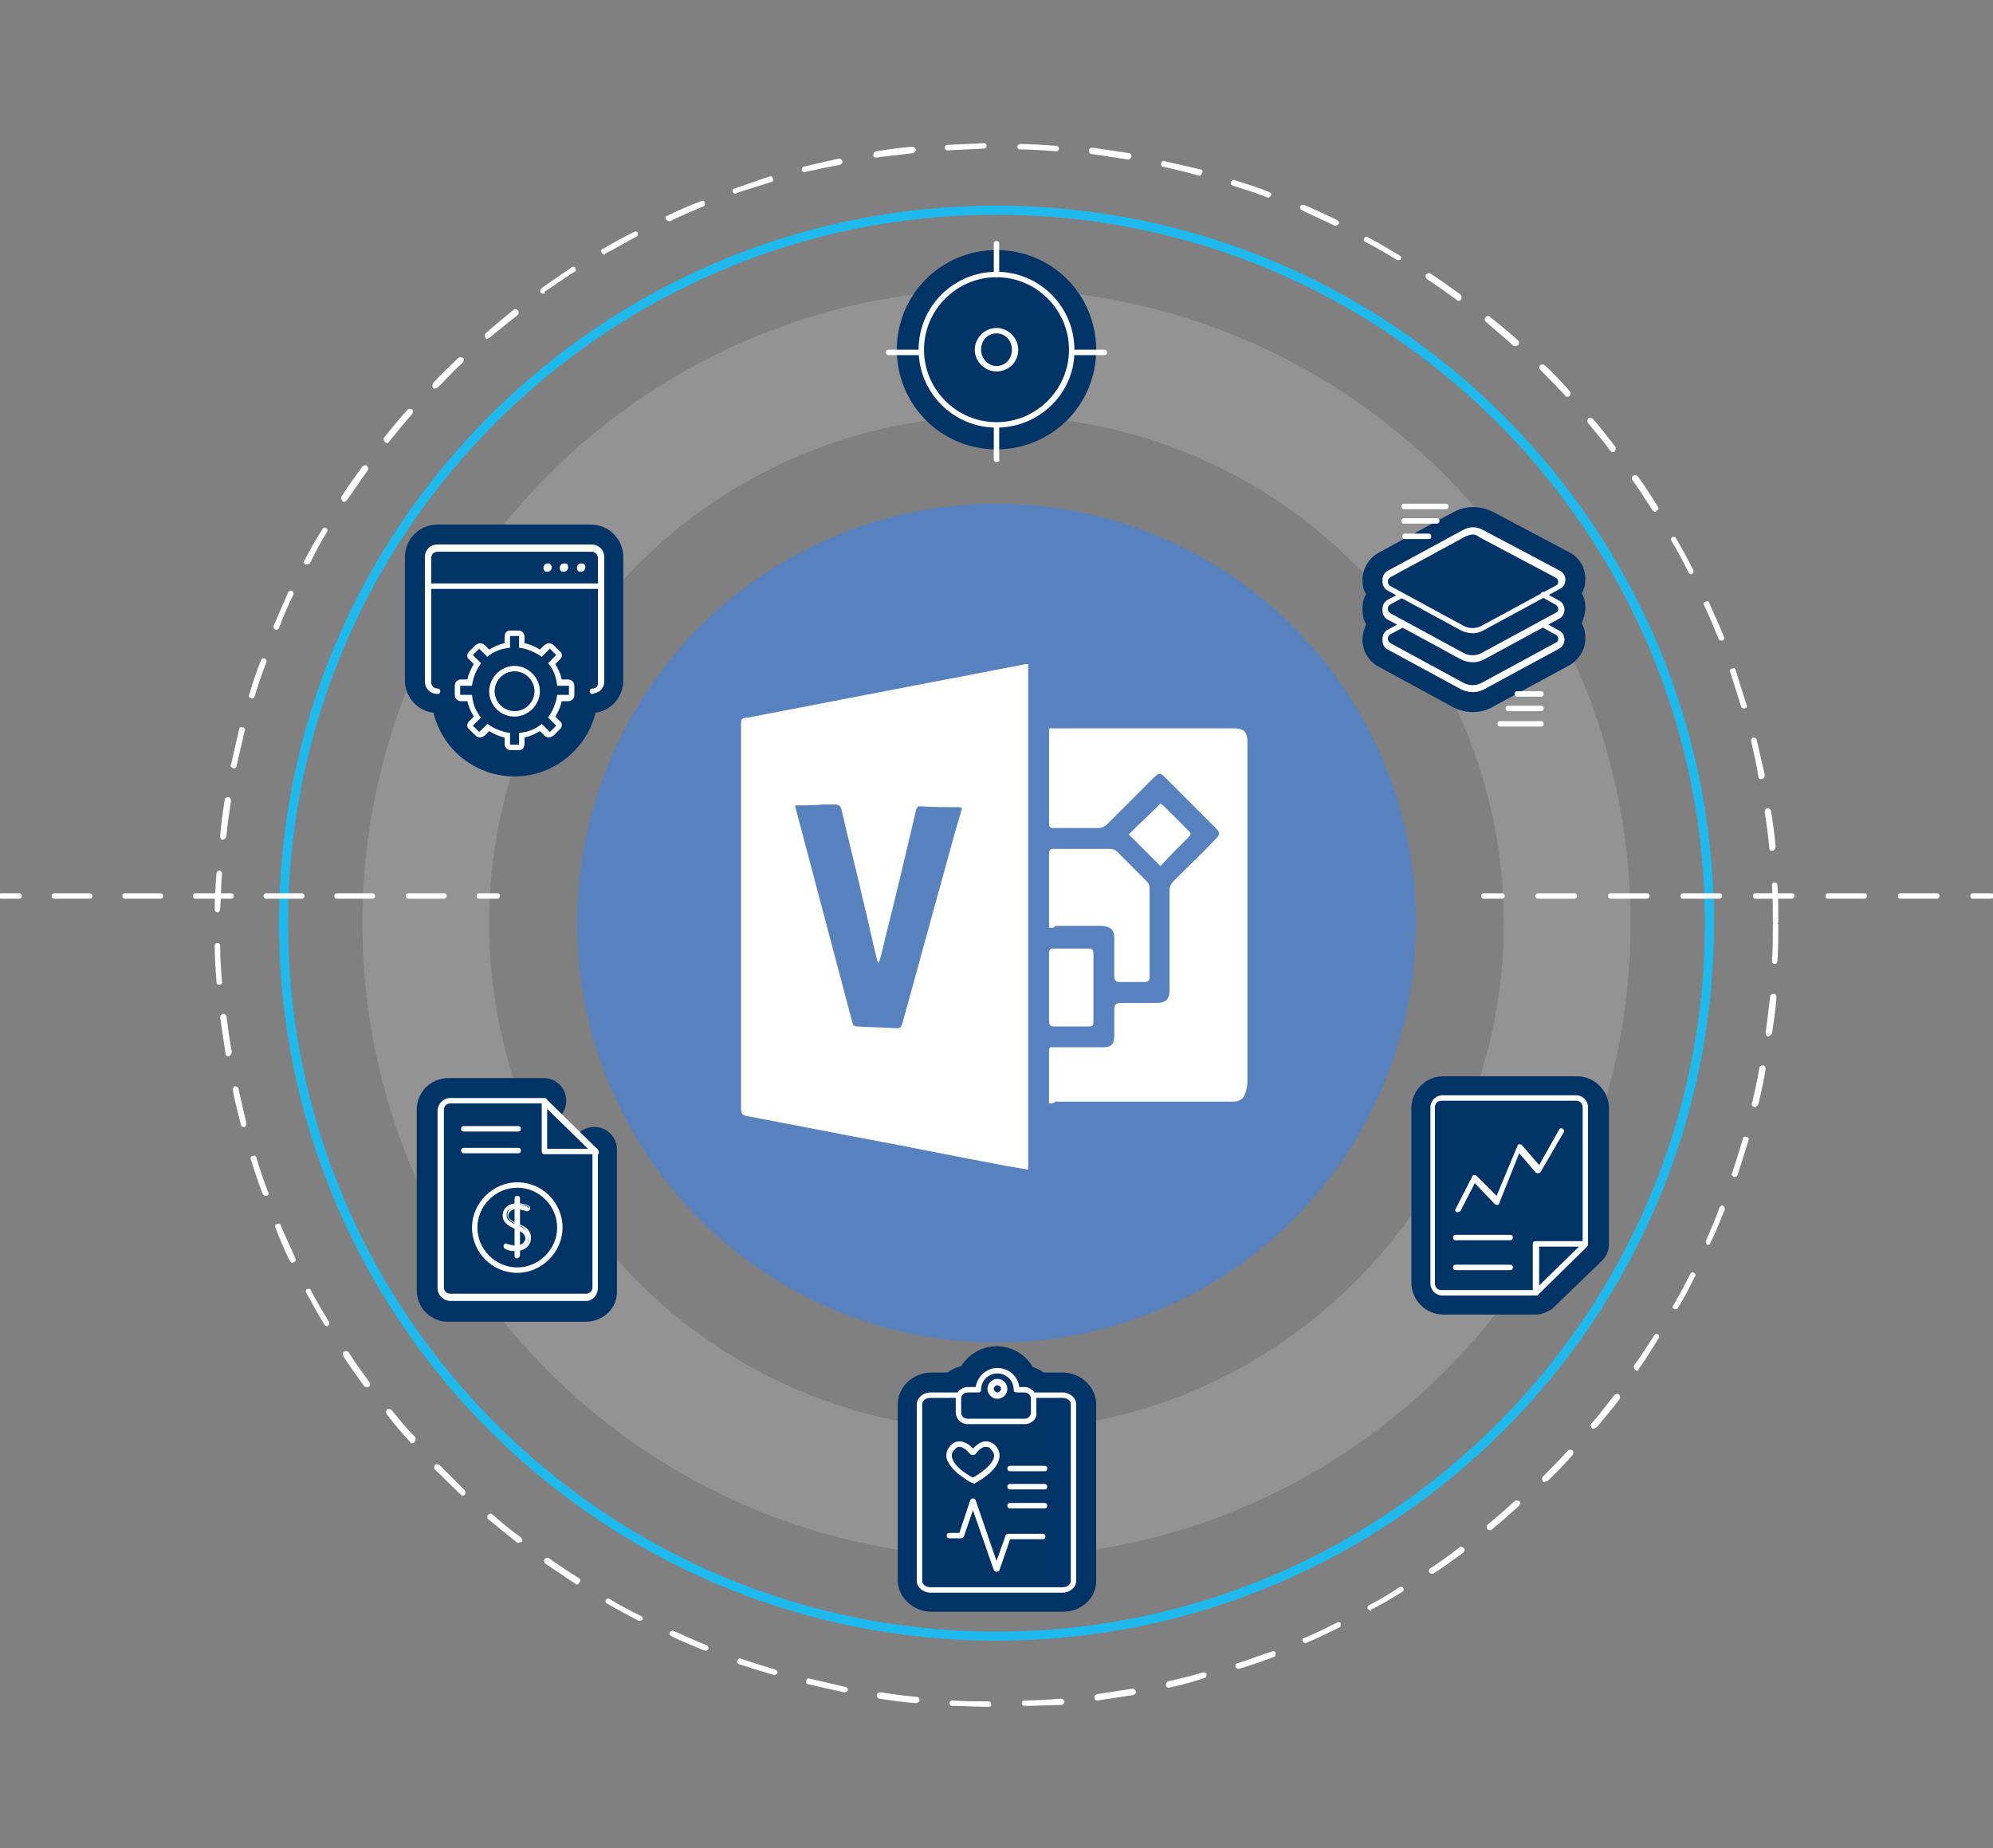 <?xml version="1.0" encoding="utf-8"?>
<!-- Generator: Adobe Illustrator 23.1.1, SVG Export Plug-In . SVG Version: 6.00 Build 0)  -->
<svg version="1.1" id="Layer_1" xmlns="http://www.w3.org/2000/svg" xmlns:xlink="http://www.w3.org/1999/xlink" x="0px" y="0px"
	 viewBox="0 0 220 204" style="enable-background:new 0 0 220 204;" xml:space="preserve">
<rect x="0" y="0" width="220" height="204" fill="#808080" stroke="none"/>
<style type="text/css">
	.st0{clip-path:url(#SVGID_2_);}
	.st1{fill:#1EBAED;}
	.st2{fill:#FFFFFF;}
	.st3{opacity:0.15;}
	.st4{opacity:0.5;}
	.st5{fill:#2D83FB;}
	.st6{fill:#003366;}
</style>
<g>
	<defs>
		<rect id="SVGID_1_" width="220" height="204"/>
	</defs>
	<clipPath id="SVGID_2_">
		<use xlink:href="#SVGID_1_"  style="overflow:visible;"/>
	</clipPath>
	<g class="st0">
		<g>
			<path class="st1" d="M110,181.1c-43.7,0-79.2-35.5-79.2-79.2c0-43.7,35.5-79.2,79.2-79.2s79.2,35.5,79.2,79.2
				C189.2,145.6,153.7,181.1,110,181.1z M110,23.7c-43.1,0-78.2,35.1-78.2,78.2s35.1,78.2,78.2,78.2c43.1,0,78.2-35.1,78.2-78.2
				S153.1,23.7,110,23.7z"/>
		</g>
		<g>
			<g>
				<g>
					<path class="st2" d="M165.8,99.2h-2c-0.2,0-0.3-0.1-0.3-0.3s0.1-0.3,0.3-0.3h2c0.2,0,0.3,0.1,0.3,0.3S165.9,99.2,165.8,99.2z"
						/>
				</g>
				<g>
					<path class="st2" d="M213.8,99.2h-4c-0.2,0-0.3-0.1-0.3-0.3s0.1-0.3,0.3-0.3h4c0.2,0,0.3,0.1,0.3,0.3S213.9,99.2,213.8,99.2z
						 M205.8,99.2h-4c-0.2,0-0.3-0.1-0.3-0.3s0.1-0.3,0.3-0.3h4c0.2,0,0.3,0.1,0.3,0.3S205.9,99.2,205.8,99.2z M197.8,99.2h-4
						c-0.2,0-0.3-0.1-0.3-0.3s0.1-0.3,0.3-0.3h4c0.2,0,0.3,0.1,0.3,0.3S197.9,99.2,197.8,99.2z M189.8,99.2h-4
						c-0.2,0-0.3-0.1-0.3-0.3s0.1-0.3,0.3-0.3h4c0.2,0,0.3,0.1,0.3,0.3S189.9,99.2,189.8,99.2z M181.8,99.2h-4
						c-0.2,0-0.3-0.1-0.3-0.3s0.1-0.3,0.3-0.3h4c0.2,0,0.3,0.1,0.3,0.3S181.9,99.2,181.8,99.2z M173.8,99.2h-4
						c-0.2,0-0.3-0.1-0.3-0.3s0.1-0.3,0.3-0.3h4c0.2,0,0.3,0.1,0.3,0.3S173.9,99.2,173.8,99.2z"/>
				</g>
				<g>
					<path class="st2" d="M219.8,99.2h-2c-0.2,0-0.3-0.1-0.3-0.3s0.1-0.3,0.3-0.3h2c0.2,0,0.3,0.1,0.3,0.3S219.9,99.2,219.8,99.2z"
						/>
				</g>
			</g>
			<g>
				<g>
					<path class="st2" d="M2.1,99.2h-2c-0.2,0-0.3-0.1-0.3-0.3s0.1-0.3,0.3-0.3h2c0.2,0,0.3,0.1,0.3,0.3S2.3,99.2,2.1,99.2z"/>
				</g>
				<g>
					<path class="st2" d="M49,99.2h-3.9c-0.2,0-0.3-0.1-0.3-0.3s0.1-0.3,0.3-0.3H49c0.2,0,0.3,0.1,0.3,0.3S49.1,99.2,49,99.2z
						 M41.1,99.2h-3.9c-0.2,0-0.3-0.1-0.3-0.3s0.1-0.3,0.3-0.3h3.9c0.2,0,0.3,0.1,0.3,0.3S41.3,99.2,41.1,99.2z M33.3,99.2h-3.9
						c-0.2,0-0.3-0.1-0.3-0.3s0.1-0.3,0.3-0.3h3.9c0.2,0,0.3,0.1,0.3,0.3S33.5,99.2,33.3,99.2z M25.5,99.2h-3.9
						c-0.2,0-0.3-0.1-0.3-0.3s0.1-0.3,0.3-0.3h3.9c0.2,0,0.3,0.1,0.3,0.3S25.7,99.2,25.5,99.2z M17.7,99.2h-3.9
						c-0.2,0-0.3-0.1-0.3-0.3s0.1-0.3,0.3-0.3h3.9c0.2,0,0.3,0.1,0.3,0.3S17.9,99.2,17.7,99.2z M9.9,99.2H6c-0.2,0-0.3-0.1-0.3-0.3
						s0.1-0.3,0.3-0.3h3.9c0.2,0,0.3,0.1,0.3,0.3S10.1,99.2,9.9,99.2z"/>
				</g>
				<g>
					<path class="st2" d="M54.9,99.2h-2c-0.2,0-0.3-0.1-0.3-0.3s0.1-0.3,0.3-0.3h2c0.2,0,0.3,0.1,0.3,0.3S55,99.2,54.9,99.2z"/>
				</g>
			</g>
			<g>
				<path class="st2" d="M109.1,188.4C109.1,188.4,109.1,188.4,109.1,188.4c-1.3,0-2.7-0.1-4-0.1c-0.2,0-0.3-0.2-0.3-0.3
					c0-0.2,0.2-0.3,0.3-0.3c1.3,0.1,2.7,0.1,4,0.1c0.2,0,0.3,0.1,0.3,0.3C109.5,188.3,109.3,188.4,109.1,188.4z M113.1,188.3
					c-0.2,0-0.3-0.1-0.3-0.3c0-0.2,0.1-0.3,0.3-0.3c1.3,0,2.7-0.1,4-0.2c0.2,0,0.3,0.1,0.4,0.3c0,0.2-0.1,0.3-0.3,0.4
					C115.8,188.2,114.5,188.3,113.1,188.3C113.1,188.3,113.1,188.3,113.1,188.3z M101.1,188C101.1,188,101.1,188,101.1,188
					c-1.3-0.1-2.7-0.3-4-0.5c-0.2,0-0.3-0.2-0.3-0.4s0.2-0.3,0.4-0.3c1.3,0.2,2.7,0.4,4,0.5c0.2,0,0.3,0.2,0.3,0.4
					C101.5,187.8,101.3,188,101.1,188z M121.1,187.7c-0.2,0-0.3-0.1-0.3-0.3c0-0.2,0.1-0.3,0.3-0.4c1.3-0.2,2.6-0.4,3.9-0.6
					c0.2,0,0.3,0.1,0.4,0.3c0,0.2-0.1,0.3-0.3,0.4C123.8,187.3,122.5,187.5,121.1,187.7C121.1,187.7,121.1,187.7,121.1,187.7z
					 M93.2,186.8C93.2,186.8,93.2,186.8,93.2,186.8c-1.4-0.3-2.7-0.6-4-0.9c-0.2,0-0.3-0.2-0.2-0.4c0-0.2,0.2-0.3,0.4-0.2
					c1.3,0.3,2.6,0.6,3.9,0.9c0.2,0,0.3,0.2,0.3,0.4C93.5,186.7,93.4,186.8,93.2,186.8z M129,186.3c-0.1,0-0.3-0.1-0.3-0.3
					c0-0.2,0.1-0.3,0.2-0.4c1.3-0.3,2.6-0.6,3.9-1c0.2,0,0.4,0.1,0.4,0.2c0,0.2-0.1,0.4-0.2,0.4C131.6,185.7,130.3,186,129,186.3
					C129,186.3,129,186.3,129,186.3z M85.5,184.9C85.4,184.9,85.4,184.8,85.5,184.9c-1.4-0.4-2.7-0.8-3.9-1.2
					c-0.2-0.1-0.3-0.2-0.2-0.4c0.1-0.2,0.2-0.3,0.4-0.2c1.2,0.4,2.5,0.8,3.8,1.2c0.2,0.1,0.3,0.2,0.2,0.4
					C85.7,184.8,85.6,184.9,85.5,184.9z M136.7,184.2c-0.1,0-0.3-0.1-0.3-0.2c-0.1-0.2,0-0.4,0.2-0.4c1.3-0.4,2.5-0.9,3.8-1.3
					c0.2-0.1,0.4,0,0.4,0.2s0,0.4-0.2,0.4c-1.3,0.5-2.5,0.9-3.8,1.3C136.7,184.2,136.7,184.2,136.7,184.2z M77.9,182.2
					c0,0-0.1,0-0.1,0c-1.2-0.5-2.5-1-3.7-1.6c-0.2-0.1-0.2-0.3-0.2-0.4c0.1-0.2,0.3-0.2,0.4-0.2c1.2,0.5,2.4,1.1,3.7,1.6
					c0.2,0.1,0.2,0.3,0.2,0.4C78.2,182.1,78,182.2,77.9,182.2z M144.1,181.4c-0.1,0-0.2-0.1-0.3-0.2c-0.1-0.2,0-0.4,0.2-0.4
					c1.2-0.5,2.4-1.1,3.6-1.7c0.2-0.1,0.4,0,0.4,0.1s0,0.4-0.1,0.4c-1.2,0.6-2.4,1.2-3.6,1.7C144.2,181.3,144.2,181.4,144.1,181.4z
					 M70.6,178.9c0,0-0.1,0-0.1,0c-1.2-0.6-2.4-1.3-3.5-1.9c-0.2-0.1-0.2-0.3-0.1-0.4c0.1-0.2,0.3-0.2,0.4-0.1
					c1.1,0.7,2.3,1.3,3.5,1.9c0.2,0.1,0.2,0.3,0.1,0.4C70.9,178.8,70.8,178.9,70.6,178.9z M151.3,177.8c-0.1,0-0.2-0.1-0.3-0.2
					c-0.1-0.2,0-0.4,0.1-0.4c1.2-0.6,2.3-1.3,3.4-2c0.2-0.1,0.4,0,0.4,0.1c0.1,0.2,0,0.4-0.1,0.4c-1.1,0.7-2.3,1.4-3.5,2
					C151.4,177.8,151.4,177.8,151.3,177.8z M63.7,174.9c-0.1,0-0.1,0-0.2-0.1c-1.1-0.7-2.2-1.5-3.3-2.2c-0.1-0.1-0.2-0.3-0.1-0.5
					c0.1-0.1,0.3-0.2,0.5-0.1c1.1,0.8,2.2,1.5,3.3,2.2c0.2,0.1,0.2,0.3,0.1,0.4C63.9,174.8,63.8,174.9,63.7,174.9z M158.1,173.7
					c-0.1,0-0.2,0-0.3-0.1c-0.1-0.1-0.1-0.4,0.1-0.5c1.1-0.7,2.2-1.5,3.2-2.3c0.1-0.1,0.3-0.1,0.5,0.1c0.1,0.1,0.1,0.3-0.1,0.5
					c-1.1,0.8-2.2,1.6-3.3,2.3C158.2,173.7,158.2,173.7,158.1,173.7z M57.2,170.3c-0.1,0-0.1,0-0.2-0.1c-1-0.8-2.1-1.7-3.1-2.5
					c-0.1-0.1-0.2-0.3,0-0.5c0.1-0.1,0.3-0.2,0.5,0c1,0.9,2,1.7,3.1,2.5c0.1,0.1,0.2,0.3,0.1,0.5C57.4,170.2,57.3,170.3,57.2,170.3z
					 M164.5,168.9c-0.1,0-0.2,0-0.3-0.1c-0.1-0.1-0.1-0.3,0-0.5c1-0.8,2-1.7,3-2.6c0.1-0.1,0.3-0.1,0.5,0s0.1,0.3,0,0.5
					c-1,0.9-2,1.8-3,2.6C164.7,168.9,164.6,168.9,164.5,168.9z M51.1,165.1c-0.1,0-0.2,0-0.2-0.1c-1-0.9-1.9-1.9-2.9-2.8
					c-0.1-0.1-0.1-0.3,0-0.5c0.1-0.1,0.3-0.1,0.5,0c0.9,0.9,1.9,1.9,2.8,2.8c0.1,0.1,0.1,0.3,0,0.5C51.3,165,51.2,165.1,51.1,165.1z
					 M170.5,163.6c-0.1,0-0.2,0-0.2-0.1c-0.1-0.1-0.1-0.3,0-0.5c0.9-0.9,1.9-1.9,2.8-2.9c0.1-0.1,0.3-0.1,0.5,0
					c0.1,0.1,0.1,0.3,0,0.5c-0.9,1-1.8,2-2.8,2.9C170.6,163.5,170.5,163.6,170.5,163.6z M45.5,159.3c-0.1,0-0.2,0-0.2-0.1
					c-0.9-1-1.8-2-2.6-3.1c-0.1-0.1-0.1-0.3,0-0.5c0.1-0.1,0.3-0.1,0.5,0c0.8,1,1.7,2.1,2.6,3c0.1,0.1,0.1,0.3,0,0.5
					C45.7,159.3,45.6,159.3,45.5,159.3z M175.9,157.7c-0.1,0-0.1,0-0.2-0.1c-0.1-0.1-0.2-0.3,0-0.5c0.9-1,1.7-2.1,2.5-3.1
					c0.1-0.1,0.3-0.2,0.5-0.1c0.1,0.1,0.2,0.3,0.1,0.5c-0.8,1.1-1.7,2.1-2.5,3.1C176.1,157.6,176,157.7,175.9,157.7z M40.5,153.1
					c-0.1,0-0.2,0-0.3-0.1c-0.8-1.1-1.6-2.2-2.3-3.3c-0.1-0.2-0.1-0.4,0.1-0.5c0.1-0.1,0.4-0.1,0.5,0.1c0.7,1.1,1.5,2.2,2.3,3.3
					c0.1,0.1,0.1,0.3-0.1,0.5C40.7,153.1,40.6,153.1,40.5,153.1z M180.7,151.3c-0.1,0-0.1,0-0.2-0.1c-0.1-0.1-0.2-0.3-0.1-0.5
					c0.8-1.1,1.5-2.2,2.2-3.3c0.1-0.2,0.3-0.2,0.4-0.1c0.2,0.1,0.2,0.3,0.1,0.4c-0.7,1.1-1.4,2.3-2.2,3.4
					C180.9,151.3,180.8,151.3,180.7,151.3z M36.1,146.4c-0.1,0-0.2-0.1-0.3-0.2c-0.7-1.1-1.3-2.3-2-3.5c-0.1-0.2,0-0.4,0.1-0.4
					c0.2-0.1,0.4,0,0.4,0.1c0.6,1.2,1.3,2.3,2,3.5c0.1,0.2,0,0.4-0.1,0.4C36.2,146.4,36.2,146.4,36.1,146.4z M185,144.5
					c-0.1,0-0.1,0-0.2,0c-0.2-0.1-0.2-0.3-0.1-0.4c0.7-1.2,1.3-2.3,1.9-3.5c0.1-0.2,0.3-0.2,0.4-0.1c0.2,0.1,0.2,0.3,0.1,0.4
					c-0.6,1.2-1.2,2.4-1.9,3.5C185.2,144.5,185.1,144.5,185,144.5z M32.3,139.4c-0.1,0-0.2-0.1-0.3-0.2c-0.6-1.2-1.1-2.4-1.6-3.7
					c-0.1-0.2,0-0.4,0.2-0.4c0.2-0.1,0.4,0,0.4,0.2c0.5,1.2,1.1,2.4,1.6,3.6c0.1,0.2,0,0.4-0.2,0.4
					C32.4,139.4,32.4,139.4,32.3,139.4z M188.6,137.4c0,0-0.1,0-0.1,0c-0.2-0.1-0.2-0.3-0.2-0.4c0.5-1.2,1.1-2.5,1.5-3.7
					c0.1-0.2,0.3-0.3,0.4-0.2c0.2,0.1,0.2,0.3,0.2,0.4c-0.5,1.2-1,2.5-1.6,3.7C188.8,137.3,188.7,137.4,188.6,137.4z M29.3,132
					c-0.1,0-0.3-0.1-0.3-0.2c-0.5-1.3-0.9-2.5-1.3-3.8c-0.1-0.2,0-0.4,0.2-0.4c0.2-0.1,0.4,0,0.4,0.2c0.4,1.3,0.8,2.5,1.3,3.8
					c0.1,0.2,0,0.4-0.2,0.4C29.3,132,29.3,132,29.3,132z M191.5,129.9c0,0-0.1,0-0.1,0c-0.2-0.1-0.3-0.2-0.2-0.4
					c0.4-1.2,0.8-2.5,1.2-3.8c0-0.2,0.2-0.3,0.4-0.2c0.2,0,0.3,0.2,0.2,0.4c-0.4,1.3-0.8,2.6-1.2,3.8
					C191.8,129.8,191.6,129.9,191.5,129.9z M26.9,124.4c-0.1,0-0.3-0.1-0.3-0.2c-0.3-1.3-0.7-2.6-0.9-3.9c0-0.2,0.1-0.3,0.2-0.4
					c0.2,0,0.3,0.1,0.4,0.2c0.3,1.3,0.6,2.6,0.9,3.9C27.2,124.2,27.1,124.4,26.9,124.4C26.9,124.4,26.9,124.4,26.9,124.4z
					 M193.7,122.2C193.7,122.2,193.6,122.2,193.7,122.2c-0.2,0-0.4-0.2-0.3-0.4c0.3-1.3,0.6-2.6,0.8-3.9c0-0.2,0.2-0.3,0.4-0.3
					c0.2,0,0.3,0.2,0.3,0.4c-0.2,1.3-0.5,2.6-0.8,3.9C194,122.1,193.8,122.2,193.7,122.2z M25.2,116.6c-0.2,0-0.3-0.1-0.3-0.3
					c-0.2-1.3-0.4-2.7-0.6-4c0-0.2,0.1-0.3,0.3-0.4c0.2,0,0.3,0.1,0.4,0.3c0.2,1.3,0.3,2.6,0.6,3.9
					C25.5,116.4,25.4,116.6,25.2,116.6C25.2,116.6,25.2,116.6,25.2,116.6z M195.2,114.4C195.2,114.4,195.1,114.4,195.2,114.4
					c-0.2,0-0.3-0.2-0.3-0.4c0.2-1.3,0.3-2.6,0.5-4c0-0.2,0.2-0.3,0.4-0.3c0.2,0,0.3,0.2,0.3,0.4c-0.1,1.3-0.3,2.7-0.5,4
					C195.5,114.2,195.3,114.4,195.2,114.4z M24.2,108.7c-0.2,0-0.3-0.1-0.3-0.3c-0.1-1.3-0.2-2.7-0.2-4c0-0.2,0.1-0.3,0.3-0.3
					c0.2,0,0.3,0.1,0.3,0.3c0,1.3,0.1,2.7,0.2,4C24.6,108.5,24.4,108.7,24.2,108.7C24.2,108.7,24.2,108.7,24.2,108.7z M195.9,106.4
					C195.9,106.4,195.9,106.4,195.9,106.4c-0.2,0-0.3-0.2-0.3-0.3c0.1-1.3,0.1-2.7,0.1-4c0-0.1,0-0.2,0.1-0.2
					c-0.1-0.1-0.1-0.1-0.1-0.2c0-1.3,0-2.7-0.1-4c0-0.2,0.1-0.3,0.3-0.3c0.2,0,0.3,0.1,0.3,0.3c0.1,1.3,0.1,2.7,0.1,4
					c0,0.1,0,0.2-0.1,0.2c0.1,0.1,0.1,0.1,0.1,0.2c0,1.3,0,2.7-0.1,4C196.2,106.3,196.1,106.4,195.9,106.4z M24,100.7
					C24,100.7,24,100.7,24,100.7c-0.2,0-0.3-0.2-0.3-0.3c0-1.3,0.1-2.7,0.2-4c0-0.2,0.2-0.3,0.3-0.3c0.2,0,0.3,0.2,0.3,0.3
					c-0.1,1.3-0.1,2.7-0.2,4C24.3,100.5,24.2,100.7,24,100.7z M195.6,93.9c-0.2,0-0.3-0.1-0.3-0.3c-0.1-1.3-0.3-2.6-0.5-4
					c0-0.2,0.1-0.3,0.3-0.4c0.2,0,0.3,0.1,0.4,0.3c0.2,1.3,0.4,2.7,0.5,4C195.9,93.8,195.8,93.9,195.6,93.9
					C195.6,93.9,195.6,93.9,195.6,93.9z M24.6,92.7C24.5,92.7,24.5,92.7,24.6,92.7c-0.2,0-0.3-0.2-0.3-0.4c0.1-1.3,0.3-2.7,0.5-4
					c0-0.2,0.2-0.3,0.4-0.3c0.2,0,0.3,0.2,0.3,0.4c-0.2,1.3-0.4,2.6-0.5,3.9C24.9,92.6,24.7,92.7,24.6,92.7z M194.4,86
					c-0.2,0-0.3-0.1-0.3-0.3c-0.2-1.3-0.5-2.6-0.8-3.9c0-0.2,0.1-0.4,0.2-0.4c0.2,0,0.4,0.1,0.4,0.2c0.3,1.3,0.6,2.6,0.9,3.9
					C194.8,85.8,194.7,86,194.4,86C194.5,86,194.4,86,194.4,86z M25.8,84.8C25.8,84.8,25.8,84.8,25.8,84.8c-0.2,0-0.4-0.2-0.3-0.4
					c0.3-1.3,0.6-2.6,0.9-3.9c0-0.2,0.2-0.3,0.4-0.2c0.2,0,0.3,0.2,0.2,0.4c-0.3,1.3-0.6,2.6-0.9,3.9C26.1,84.7,26,84.8,25.8,84.8z
					 M192.5,78.2c-0.1,0-0.3-0.1-0.3-0.2c-0.4-1.3-0.8-2.5-1.2-3.8c-0.1-0.2,0-0.4,0.2-0.4c0.2-0.1,0.4,0,0.4,0.2
					c0.4,1.3,0.8,2.6,1.2,3.8C192.9,78,192.8,78.2,192.5,78.2C192.6,78.2,192.6,78.2,192.5,78.2z M27.8,77.1
					C27.8,77.1,27.7,77.1,27.8,77.1c-0.3-0.1-0.4-0.2-0.3-0.4c0.4-1.3,0.8-2.6,1.3-3.8c0.1-0.2,0.2-0.3,0.4-0.2
					c0.2,0.1,0.3,0.2,0.2,0.4c-0.5,1.3-0.9,2.5-1.3,3.8C28.1,77,27.9,77.1,27.8,77.1z M190,70.7c-0.1,0-0.3-0.1-0.3-0.2
					c-0.5-1.2-1-2.5-1.6-3.7c-0.1-0.2,0-0.4,0.2-0.4c0.2-0.1,0.4,0,0.4,0.2c0.5,1.2,1.1,2.4,1.6,3.7c0.1,0.2,0,0.4-0.2,0.4
					C190,70.7,190,70.7,190,70.7z M30.5,69.5c0,0-0.1,0-0.1,0c-0.2-0.1-0.2-0.3-0.2-0.4c0.5-1.2,1.1-2.5,1.6-3.7
					c0.1-0.2,0.3-0.2,0.4-0.2c0.2,0.1,0.2,0.3,0.2,0.4c-0.6,1.2-1.1,2.4-1.6,3.7C30.8,69.4,30.7,69.5,30.5,69.5z M186.7,63.4
					c-0.1,0-0.2-0.1-0.3-0.2c-0.6-1.2-1.2-2.4-1.9-3.5c-0.1-0.2,0-0.4,0.1-0.4c0.2-0.1,0.4,0,0.4,0.1c0.7,1.2,1.3,2.3,1.9,3.5
					c0.1,0.2,0,0.4-0.1,0.4C186.8,63.4,186.7,63.4,186.7,63.4z M33.9,62.3c-0.1,0-0.1,0-0.2,0c-0.2-0.1-0.2-0.3-0.1-0.4
					c0.6-1.2,1.3-2.4,2-3.5c0.1-0.2,0.3-0.2,0.4-0.1c0.2,0.1,0.2,0.3,0.1,0.4c-0.7,1.1-1.3,2.3-1.9,3.5C34.2,62.2,34,62.3,33.9,62.3
					z M182.7,56.5c-0.1,0-0.2-0.1-0.3-0.2c-0.7-1.1-1.4-2.2-2.2-3.3c-0.1-0.1-0.1-0.4,0.1-0.5c0.1-0.1,0.3-0.1,0.5,0.1
					c0.8,1.1,1.5,2.2,2.2,3.3c0.1,0.2,0.1,0.4-0.1,0.4C182.8,56.5,182.8,56.5,182.7,56.5z M38,55.4c-0.1,0-0.1,0-0.2-0.1
					c-0.1-0.1-0.2-0.3-0.1-0.5c0.7-1.1,1.5-2.2,2.3-3.3c0.1-0.1,0.3-0.2,0.5-0.1c0.1,0.1,0.2,0.3,0.1,0.5c-0.8,1.1-1.5,2.2-2.3,3.3
					C38.2,55.3,38.1,55.4,38,55.4z M178.1,49.9c-0.1,0-0.2,0-0.3-0.1c-0.8-1.1-1.7-2.1-2.5-3.1c-0.1-0.1-0.1-0.3,0-0.5
					c0.1-0.1,0.3-0.1,0.5,0c0.9,1,1.7,2.1,2.5,3.1c0.1,0.1,0.1,0.3-0.1,0.5C178.3,49.9,178.2,49.9,178.1,49.9z M42.7,48.9
					c-0.1,0-0.1,0-0.2-0.1c-0.1-0.1-0.2-0.3-0.1-0.5c0.8-1,1.7-2.1,2.6-3.1c0.1-0.1,0.3-0.1,0.5,0c0.1,0.1,0.1,0.3,0,0.5
					c-0.9,1-1.7,2-2.6,3.1C42.9,48.9,42.8,48.9,42.7,48.9z M173,43.8c-0.1,0-0.2,0-0.2-0.1c-0.9-1-1.8-1.9-2.8-2.9
					c-0.1-0.1-0.1-0.3,0-0.5c0.1-0.1,0.3-0.1,0.5,0c1,0.9,1.9,1.9,2.8,2.9c0.1,0.1,0.1,0.3,0,0.5C173.1,43.8,173,43.8,173,43.8z
					 M48,42.9c-0.1,0-0.2,0-0.2-0.1c-0.1-0.1-0.1-0.3,0-0.5c0.9-1,1.9-1.9,2.8-2.8c0.1-0.1,0.3-0.1,0.5,0s0.1,0.3,0,0.5
					c-1,0.9-1.9,1.9-2.8,2.8C48.1,42.8,48,42.9,48,42.9z M167.2,38.2c-0.1,0-0.2,0-0.2-0.1c-1-0.9-2-1.7-3-2.6
					c-0.1-0.1-0.2-0.3,0-0.5c0.1-0.1,0.3-0.2,0.5,0c1,0.8,2.1,1.7,3.1,2.6c0.1,0.1,0.1,0.3,0,0.5C167.4,38.2,167.3,38.2,167.2,38.2z
					 M53.8,37.4c-0.1,0-0.2,0-0.2-0.1c-0.1-0.1-0.1-0.3,0-0.5c1-0.9,2-1.7,3.1-2.6c0.1-0.1,0.3-0.1,0.5,0.1c0.1,0.1,0.1,0.3-0.1,0.5
					c-1,0.8-2.1,1.7-3.1,2.5C53.9,37.3,53.8,37.4,53.8,37.4z M161,33.2c-0.1,0-0.1,0-0.2-0.1c-1.1-0.8-2.2-1.6-3.3-2.3
					c-0.1-0.1-0.2-0.3-0.1-0.5c0.1-0.1,0.3-0.2,0.5-0.1c1.1,0.7,2.2,1.5,3.3,2.3c0.1,0.1,0.2,0.3,0.1,0.5
					C161.2,33.2,161.1,33.2,161,33.2z M60,32.4c-0.1,0-0.2,0-0.3-0.1c-0.1-0.1-0.1-0.3,0.1-0.5c1.1-0.8,2.2-1.5,3.3-2.3
					c0.2-0.1,0.4-0.1,0.4,0.1c0.1,0.2,0.1,0.4-0.1,0.4c-1.1,0.7-2.2,1.5-3.3,2.2C60.2,32.4,60.1,32.4,60,32.4z M154.4,28.7
					c-0.1,0-0.1,0-0.2,0c-1.1-0.7-2.3-1.4-3.5-2c-0.2-0.1-0.2-0.3-0.1-0.4c0.1-0.2,0.3-0.2,0.4-0.1c1.2,0.6,2.3,1.3,3.5,2
					c0.2,0.1,0.2,0.3,0.1,0.4C154.6,28.7,154.5,28.7,154.4,28.7z M66.7,28.1c-0.1,0-0.2-0.1-0.3-0.2c-0.1-0.2,0-0.4,0.1-0.4
					c1.2-0.7,2.3-1.3,3.5-1.9c0.2-0.1,0.4,0,0.4,0.1s0,0.4-0.1,0.4c-1.2,0.6-2.3,1.3-3.5,1.9C66.8,28.1,66.8,28.1,66.7,28.1z
					 M147.4,24.9c0,0-0.1,0-0.1,0c-1.2-0.6-2.4-1.1-3.6-1.7c-0.2-0.1-0.2-0.3-0.2-0.4c0.1-0.2,0.3-0.2,0.4-0.2
					c1.2,0.5,2.5,1.1,3.7,1.7c0.2,0.1,0.2,0.3,0.2,0.4C147.6,24.9,147.5,24.9,147.4,24.9z M73.8,24.4c-0.1,0-0.2-0.1-0.3-0.2
					c-0.1-0.2,0-0.4,0.2-0.4c1.2-0.6,2.4-1.1,3.7-1.6c0.2-0.1,0.4,0,0.4,0.2s0,0.4-0.2,0.4c-1.2,0.5-2.4,1-3.6,1.6
					C73.9,24.4,73.9,24.4,73.8,24.4z M140,21.8c0,0-0.1,0-0.1,0c-1.2-0.5-2.5-0.9-3.8-1.3c-0.2-0.1-0.3-0.2-0.2-0.4
					c0.1-0.2,0.2-0.3,0.4-0.2c1.3,0.4,2.6,0.8,3.8,1.3c0.2,0.1,0.3,0.2,0.2,0.4C140.2,21.7,140.1,21.8,140,21.8z M81.2,21.4
					c-0.1,0-0.3-0.1-0.3-0.2c-0.1-0.2,0-0.4,0.2-0.4c1.3-0.4,2.5-0.9,3.8-1.3c0.2-0.1,0.4,0,0.4,0.2c0.1,0.2,0,0.4-0.2,0.4
					c-1.3,0.4-2.5,0.8-3.8,1.2C81.3,21.4,81.2,21.4,81.2,21.4z M132.4,19.4C132.3,19.4,132.3,19.4,132.4,19.4c-1.4-0.4-2.7-0.7-4-1
					c-0.2,0-0.3-0.2-0.2-0.4c0-0.2,0.2-0.3,0.4-0.2c1.3,0.3,2.6,0.6,3.9,0.9c0.2,0,0.3,0.2,0.2,0.4
					C132.6,19.3,132.5,19.4,132.4,19.4z M88.8,19c-0.1,0-0.3-0.1-0.3-0.2c0-0.2,0.1-0.4,0.2-0.4c1.3-0.3,2.6-0.6,3.9-0.9
					c0.2,0,0.3,0.1,0.4,0.3c0,0.2-0.1,0.3-0.3,0.4C91.5,18.4,90.2,18.7,88.8,19C88.9,19,88.9,19,88.8,19z M124.5,17.6
					C124.5,17.6,124.5,17.6,124.5,17.6c-1.3-0.2-2.7-0.4-4-0.6c-0.2,0-0.3-0.2-0.3-0.4c0-0.2,0.2-0.3,0.4-0.3c1.3,0.2,2.7,0.4,4,0.6
					c0.2,0,0.3,0.2,0.3,0.4C124.8,17.5,124.7,17.6,124.5,17.6z M96.7,17.4c-0.2,0-0.3-0.1-0.3-0.3c0-0.2,0.1-0.3,0.3-0.4
					c1.3-0.2,2.7-0.4,4-0.5c0.2,0,0.3,0.1,0.4,0.3c0,0.2-0.1,0.3-0.3,0.4C99.4,17.1,98,17.2,96.7,17.4
					C96.7,17.4,96.7,17.4,96.7,17.4z M116.6,16.7C116.6,16.7,116.6,16.7,116.6,16.7c-1.3-0.1-2.7-0.2-4-0.2c-0.2,0-0.3-0.2-0.3-0.3
					c0-0.2,0.2-0.3,0.3-0.3c1.3,0,2.7,0.1,4,0.2c0.2,0,0.3,0.2,0.3,0.3C116.9,16.5,116.8,16.7,116.6,16.7z M104.6,16.6
					c-0.2,0-0.3-0.1-0.3-0.3c0-0.2,0.1-0.3,0.3-0.3c1.3-0.1,2.7-0.1,4-0.2c0.2,0,0.3,0.1,0.3,0.3c0,0.2-0.1,0.3-0.3,0.3
					C107.3,16.5,106,16.5,104.6,16.6C104.6,16.6,104.6,16.6,104.6,16.6z"/>
			</g>
		</g>
		<g class="st3">
			<path class="st2" d="M110,171.9c-38.6,0-70-31.4-70-70c0-38.6,31.4-70,70-70s70,31.4,70,70C180,140.5,148.6,171.9,110,171.9z
				 M110,45.9c-30.9,0-56,25.1-56,56s25.1,56,56,56c30.9,0,56-25.1,56-56S140.9,45.9,110,45.9z"/>
		</g>
		<g class="st4">
			<circle class="st5" cx="110" cy="101.9" r="46.3"/>
		</g>
		<g id="yOhwiC_1_">
			<g>
				<g>
					<path class="st2" d="M113.5,73.3c0,18.6,0,37.2,0,55.8c-0.8-0.1-1.6-0.3-2.4-0.4c-5.4-1-10.7-2.1-16.1-3.1
						c-4.2-0.8-8.3-1.6-12.5-2.4c-0.6-0.1-0.7-0.3-0.7-0.9c0-3.8,0-7.6,0-11.4c0-10.3,0-20.5,0-30.8c0-0.8,0-0.8,0.8-0.9
						c7.3-1.4,14.5-2.8,21.8-4.2c2.8-0.5,5.6-1.1,8.4-1.6C113.1,73.3,113.3,73.3,113.5,73.3z M87.8,88.9c0,0.1,0,0.2,0,0.2
						c2.1,7.9,4.2,15.9,6.3,23.8c0.1,0.3,0.2,0.4,0.5,0.4c1.5,0.1,2.9,0.1,4.4,0.2c0.4,0,0.5-0.2,0.6-0.5c1.9-6.9,3.8-13.8,5.7-20.7
						c0.3-1,0.6-2.1,0.9-3.1c-0.1,0-0.2-0.1-0.2-0.1c-1.5,0-2.9,0-4.4-0.1c-0.4,0-0.4,0.2-0.5,0.5c-1.1,4.7-2.2,9.4-3.4,14.1
						c-0.2,0.9-0.4,1.8-0.7,2.7c-0.1-0.1-0.2-0.3-0.2-0.4c-0.5-2-0.9-4-1.4-6c-0.8-3.5-1.7-7-2.5-10.5c-0.1-0.4-0.3-0.6-0.7-0.6
						c-0.4,0-0.9,0-1.3,0C89.8,88.9,88.8,88.9,87.8,88.9z"/>
				</g>
				<g>
					<path class="st2" d="M115.8,121.8c0-2,0-3.9,0-5.9c0-0.4,0.3-0.3,0.5-0.3c1.2,0,2.5,0,3.7,0c0.6,0,1.2,0,1.8,0
						c0.9,0,1.2-0.4,1.2-1.3c0-1,0-1.9,0-2.9c0-0.5,0.2-0.7,0.7-0.7c1.3,0,2.7,0,4,0c1,0,1.4-0.4,1.4-1.4c0-3.7,0-7.3,0-11
						c0-0.5,0.2-0.8,0.5-1.1c1.5-1.5,3.1-3,4.6-4.6c0.5-0.5,0.5-0.7,0-1.2c-1.9-1.9-3.7-3.7-5.6-5.6c-0.5-0.5-0.7-0.5-1.2,0
						c-1.7,1.7-3.5,3.5-5.2,5.2c-0.2,0.2-0.6,0.4-0.9,0.4c-1.6,0-3.2,0-4.9,0c-0.3,0-0.6,0-0.6-0.4c0-3.5,0-6.9,0-10.4
						c0-0.1,0-0.1,0-0.2c0.2,0,0.4,0,0.7,0c6.6,0,13.2,0,19.7,0c1.1,0,1.5,0.4,1.5,1.5c0,7.7,0,15.5,0,23.2c0,4.8,0,9.5,0,14.3
						c0,0.4-0.1,0.8-0.2,1.2c-0.3,0.8-0.7,1-1.5,1c-6.5,0-13,0-19.5,0C116.3,121.8,116.1,121.8,115.8,121.8z"/>
				</g>
				<g>
					<path class="st2" d="M115.8,102.4c0-0.3,0-0.7,0-1c0-2.4,0-4.7,0-7.1c0-0.5,0.1-0.6,0.6-0.6c2,0,4.1,0,6.1,0
						c0.3,0,0.6,0.1,0.8,0.3c1.1,1.1,2.2,2.2,3.3,3.3c0.2,0.2,0.3,0.5,0.3,0.7c0,3.3,0,6.5,0,9.8c0,0.4-0.1,0.6-0.6,0.6
						c-0.9,0-1.8,0-2.7,0c-0.4,0-0.6-0.2-0.6-0.6c0-1.4,0-2.8,0-4.2c0-1-0.4-1.3-1.3-1.4c-1.7,0-3.5,0-5.2,0
						C116.3,102.5,116.1,102.4,115.8,102.4z"/>
				</g>
				<g>
					<path class="st2" d="M115.8,109c0-1.2,0-2.5,0-3.7c0-0.4,0.1-0.6,0.5-0.6c1.3,0,2.6,0,3.9,0c0.4,0,0.5,0.2,0.5,0.5
						c0,2.5,0,5.1,0,7.6c0,0.4-0.1,0.5-0.5,0.5c-1.3,0-2.6,0-3.9,0c-0.4,0-0.5-0.2-0.5-0.6C115.8,111.6,115.8,110.3,115.8,109z"/>
				</g>
				<g>
					<path class="st2" d="M128.1,95.6c-1.2-1.2-2.3-2.3-3.5-3.5c1.1-1.1,2.3-2.2,3.5-3.4c0,0,0.1,0.1,0.3,0.2
						c0.9,0.9,1.9,1.9,2.8,2.8c0.3,0.3,0.3,0.4,0,0.7C130.1,93.5,129.1,94.5,128.1,95.6z"/>
				</g>
			</g>
		</g>
		<g>
			<g>
				<path class="st6" d="M169.6,142.6h-10.3c-0.6,0-1-0.5-1-1v-19.3c0-0.6,0.5-1,1-1h14.8c0.6,0,1,0.5,1,1v15.1L169.6,142.6z"/>
				<path class="st6" d="M169.6,145.1h-10.3c-1.9,0-3.5-1.6-3.5-3.5v-19.3c0-1.9,1.6-3.5,3.5-3.5h14.8c1.9,0,3.5,1.6,3.5,3.5v15.1
					c0,0.7-0.3,1.3-0.8,1.8l-5.5,5.3C170.8,144.8,170.2,145.1,169.6,145.1z M160.8,140.1h7.8l4-3.8v-12.5h-11.8V140.1z"/>
			</g>
			<g>
				<path class="st2" d="M160.9,133.8c0,0-0.1,0-0.1,0c-0.2-0.1-0.2-0.3-0.1-0.4l1.8-3.5c0-0.1,0.1-0.2,0.2-0.2c0.1,0,0.2,0,0.3,0.1
					l2.2,2.2l2.3-5.5c0-0.1,0.1-0.2,0.2-0.2c0.1,0,0.2,0,0.3,0.1l1.9,2.2l2.2-3.9c0.1-0.2,0.3-0.2,0.4-0.1c0.2,0.1,0.2,0.3,0.1,0.4
					l-2.5,4.3c-0.1,0.1-0.1,0.2-0.3,0.2c-0.1,0-0.2,0-0.3-0.1l-1.8-2.1l-2.2,5.5c0,0.1-0.1,0.2-0.2,0.2c-0.1,0-0.2,0-0.3-0.1
					l-2.2-2.3l-1.6,3.1C161.2,133.7,161,133.8,160.9,133.8z"/>
			</g>
			<g>
				<path class="st2" d="M166.7,136.9h-6c-0.2,0-0.3-0.1-0.3-0.3s0.1-0.3,0.3-0.3h6c0.2,0,0.3,0.1,0.3,0.3S166.9,136.9,166.7,136.9z
					"/>
			</g>
			<g>
				<path class="st2" d="M166.7,140.2h-6c-0.2,0-0.3-0.1-0.3-0.3s0.1-0.3,0.3-0.3h6c0.2,0,0.3,0.1,0.3,0.3S166.9,140.2,166.7,140.2z
					"/>
			</g>
			<g>
				<path class="st2" d="M169.5,143h-10.3c-0.7,0-1.3-0.6-1.3-1.3v-19.5c0-0.7,0.6-1.3,1.3-1.3H174c0.7,0,1.3,0.6,1.3,1.3v15
					c0,0.2-0.1,0.3-0.3,0.3s-0.3-0.1-0.3-0.3v-15c0-0.4-0.3-0.7-0.7-0.7h-14.9c-0.4,0-0.7,0.3-0.7,0.7v19.5c0,0.4,0.3,0.7,0.7,0.7
					h10.3c0.2,0,0.3,0.1,0.3,0.3S169.7,143,169.5,143z"/>
			</g>
			<g>
				<path class="st2" d="M169.5,143c0,0-0.1,0-0.1,0c-0.1-0.1-0.2-0.2-0.2-0.3v-5.4c0-0.2,0.1-0.3,0.3-0.3h5.5
					c0.1,0,0.3,0.1,0.3,0.2s0,0.3-0.1,0.4l-5.5,5.4C169.7,143,169.6,143,169.5,143z M169.9,137.6v4.3l4.4-4.3H169.9z"/>
			</g>
		</g>
		<g>
			<g>
				<g>
					<g>
						<path class="st6" d="M65.3,76.2H48.3c-0.6,0-1.1-0.5-1.1-1.1V61.5c0-0.6,0.5-1.1,1.1-1.1h16.9c0.6,0,1.1,0.5,1.1,1.1v13.6
							C66.3,75.7,65.9,76.2,65.3,76.2z"/>
						<path class="st6" d="M65.3,78.7H48.3c-2,0-3.6-1.6-3.6-3.6V61.5c0-2,1.6-3.6,3.6-3.6h16.9c2,0,3.6,1.6,3.6,3.6v13.6
							C68.8,77.1,67.2,78.7,65.3,78.7z M49.7,73.7h14.1V62.9H49.7V73.7z"/>
					</g>
				</g>
				<g>
					<circle class="st6" cx="56.8" cy="76.5" r="6.7"/>
					<path class="st6" d="M56.8,85.7c-5.1,0-9.2-4.1-9.2-9.2s4.1-9.2,9.2-9.2s9.2,4.1,9.2,9.2S61.8,85.7,56.8,85.7z M56.8,72.3
						c-2.3,0-4.2,1.9-4.2,4.2s1.9,4.2,4.2,4.2s4.2-1.9,4.2-4.2S59.1,72.3,56.8,72.3z"/>
				</g>
			</g>
			<g>
				<g>
					<path class="st2" d="M65.4,76.6c-0.2,0-0.3-0.1-0.3-0.3c0-0.2,0.1-0.3,0.3-0.3c0,0,0.1,0,0.1,0c0.3,0,0.5-0.3,0.5-0.5l0-13.9
						c0-0.4-0.3-0.7-0.7-0.7h-17c-0.4,0-0.7,0.3-0.7,0.7v13.7c0,0.4,0.3,0.7,0.7,0.7c0.2,0,0.3,0.1,0.3,0.3s-0.1,0.3-0.3,0.3
						c-0.8,0-1.4-0.6-1.4-1.4V61.5c0-0.8,0.6-1.4,1.4-1.4h17c0.8,0,1.4,0.6,1.4,1.4v13.8c0,0,0,0.1,0,0.1c-0.1,0.6-0.5,1-1,1.1
						C65.6,76.5,65.5,76.6,65.4,76.6z"/>
				</g>
				<g>
					<path class="st2" d="M66.3,65H47.2c-0.2,0-0.3-0.1-0.3-0.3s0.1-0.3,0.3-0.3h19.1c0.2,0,0.3,0.1,0.3,0.3S66.5,65,66.3,65z"/>
				</g>
				<g>
					<path class="st2" d="M64.6,62.5c0.1,0.3-0.2,0.7-0.6,0.6c-0.2,0-0.3-0.2-0.3-0.3c-0.1-0.3,0.2-0.7,0.6-0.6
						C64.4,62.2,64.6,62.3,64.6,62.5z"/>
				</g>
				<g>
					<path class="st2" d="M62.7,62.5c0.1,0.3-0.2,0.7-0.6,0.6c-0.2,0-0.3-0.2-0.3-0.3c-0.1-0.3,0.2-0.7,0.6-0.6
						C62.6,62.2,62.7,62.3,62.7,62.5z"/>
				</g>
				<g>
					<path class="st2" d="M60.9,62.5c0.1,0.3-0.2,0.7-0.6,0.6c-0.2,0-0.3-0.2-0.3-0.3c-0.1-0.3,0.2-0.7,0.6-0.6
						C60.7,62.2,60.8,62.3,60.9,62.5z"/>
				</g>
				<g>
					<g>
						<path class="st2" d="M56.8,79.1c-1.6,0-2.8-1.3-2.8-2.8s1.3-2.8,2.8-2.8s2.8,1.3,2.8,2.8S58.3,79.1,56.8,79.1z M56.8,74.1
							c-1.2,0-2.2,1-2.2,2.2s1,2.2,2.2,2.2s2.2-1,2.2-2.2S58,74.1,56.8,74.1z"/>
					</g>
					<g>
						<path class="st2" d="M57.3,70.2v1.3c0.9,0.1,1.8,0.5,2.5,1l0.9-0.9l0.7,0.7l-0.9,0.9c0.6,0.7,0.9,1.5,1,2.5h1.3v1h-1.3
							c-0.1,0.9-0.5,1.8-1,2.5l0.9,0.9l-0.7,0.7l-0.9-0.9c-0.7,0.6-1.5,0.9-2.5,1v1.3h-1v-1.3c-0.9-0.1-1.8-0.5-2.5-1l-0.9,0.9
							l-0.7-0.7l0.9-0.9c-0.6-0.7-0.9-1.5-1-2.5h-1.3v-1h1.3c0.1-0.9,0.5-1.8,1-2.5l-0.9-0.9l0.7-0.7l0.9,0.9c0.7-0.6,1.5-0.9,2.5-1
							v-1.3H57.3 M57.3,69.6h-1c-0.4,0-0.6,0.3-0.6,0.7V71c-0.6,0.1-1.2,0.4-1.7,0.7l-0.5-0.5c-0.1-0.1-0.3-0.2-0.5-0.2c0,0,0,0,0,0
							c-0.2,0-0.3,0.1-0.5,0.2l-0.7,0.7c-0.3,0.3-0.3,0.7,0,0.9l0.5,0.5c-0.3,0.5-0.6,1.1-0.7,1.7h-0.7c-0.4,0-0.7,0.3-0.7,0.7v1
							c0,0.4,0.3,0.7,0.7,0.7h0.7c0.1,0.6,0.4,1.2,0.7,1.7l-0.5,0.5c-0.3,0.3-0.3,0.7,0,0.9l0.7,0.7c0.1,0.1,0.3,0.2,0.5,0.2
							c0.2,0,0.3-0.1,0.5-0.2l0.5-0.5c0.5,0.3,1.1,0.6,1.7,0.7v0.7c0,0.4,0.3,0.7,0.6,0.7h1c0.4,0,0.6-0.3,0.6-0.7v-0.7
							c0.6-0.1,1.2-0.4,1.7-0.7l0.5,0.5c0.1,0.1,0.3,0.2,0.5,0.2s0.3-0.1,0.5-0.2l0.7-0.7c0.3-0.3,0.3-0.7,0-0.9l-0.5-0.5
							c0.3-0.5,0.6-1.1,0.7-1.7h0.7c0.4,0,0.7-0.3,0.7-0.7v-1c0-0.4-0.3-0.7-0.7-0.7H62c-0.1-0.6-0.4-1.2-0.7-1.7l0.5-0.5
							c0.3-0.3,0.3-0.7,0-0.9l-0.7-0.7C61,71.1,60.8,71,60.6,71c-0.2,0-0.3,0.1-0.5,0.2l-0.5,0.5c-0.5-0.3-1.1-0.6-1.7-0.7v-0.7
							C57.9,69.9,57.6,69.6,57.3,69.6L57.3,69.6z"/>
					</g>
				</g>
			</g>
		</g>
		<g>
			<g>
				<g>
					<g>
						<path class="st6" d="M60,121.5H49.5c-0.6,0-1,0.5-1,1v19.9c0,0.6,0.5,1,1,1h15.2c0.6,0,1-0.5,1-1v-15.5"/>
						<path class="st6" d="M64.6,145.9H49.5c-2,0-3.5-1.6-3.5-3.5v-19.9c0-2,1.6-3.5,3.5-3.5H60c1.4,0,2.5,1.1,2.5,2.5
							S61.4,124,60,124h-9.1v16.9h12.2v-14c0-1.4,1.1-2.5,2.5-2.5s2.5,1.1,2.5,2.5v15.5C68.2,144.4,66.6,145.9,64.6,145.9z"/>
					</g>
					<g>
						<path class="st2" d="M57.2,127.3h-6c-0.2,0-0.3-0.1-0.3-0.3s0.1-0.3,0.3-0.3h6c0.2,0,0.3,0.1,0.3,0.3S57.4,127.3,57.2,127.3z"
							/>
					</g>
					<g>
						<path class="st2" d="M57.2,124.9h-6c-0.2,0-0.3-0.1-0.3-0.3s0.1-0.3,0.3-0.3h6c0.2,0,0.3,0.1,0.3,0.3S57.4,124.9,57.2,124.9z"
							/>
					</g>
					<g>
						<path class="st2" d="M64.7,143.6h-15c-0.7,0-1.4-0.6-1.4-1.4v-19.6c0-0.7,0.6-1.4,1.4-1.4h10.4c0.2,0,0.3,0.1,0.3,0.3
							s-0.1,0.3-0.3,0.3H49.7c-0.4,0-0.7,0.3-0.7,0.7v19.6c0,0.4,0.3,0.7,0.7,0.7h15c0.4,0,0.7-0.3,0.7-0.7v-15.1
							c0-0.2,0.1-0.3,0.3-0.3s0.3,0.1,0.3,0.3v15.1C66,143,65.4,143.6,64.7,143.6z"/>
					</g>
					<g>
						<path class="st2" d="M65.7,127.4h-5.6c-0.2,0-0.3-0.1-0.3-0.3v-5.5c0-0.1,0.1-0.2,0.2-0.3c0.1-0.1,0.3,0,0.4,0.1l5.6,5.5
							c0.1,0.1,0.1,0.2,0.1,0.4S65.8,127.4,65.7,127.4z M60.4,126.8h4.5l-4.5-4.4V126.8z"/>
					</g>
				</g>
			</g>
			<g>
				<path class="st2" d="M57.1,140.5c-2.8,0-5-2.3-5-5s2.3-5,5-5c2.8,0,5,2.3,5,5S59.8,140.5,57.1,140.5z M57.1,131.1
					c-2.4,0-4.4,2-4.4,4.4s2,4.4,4.4,4.4c2.4,0,4.4-2,4.4-4.4S59.5,131.1,57.1,131.1z"/>
			</g>
			<g>
				<g>
					<path class="st2" d="M56.9,138c-0.7,0-1.1-0.2-1.2-0.3c-0.1,0-0.1-0.2-0.1-0.3c0.1-0.1,0.2-0.1,0.3-0.1c0,0,0.4,0.2,1.1,0.2
						c1-0.1,1-0.8,1-0.8v0c0.1-0.7-0.6-1-1.1-1.2c-0.9-0.3-1.4-0.8-1.4-1.3c0-0.1,0-0.9,0.9-1.2c0.8-0.3,1.8,0.2,1.8,0.2
						c0.1,0,0.1,0.2,0.1,0.2c-0.1,0.1-0.2,0.1-0.3,0.1l0,0c0,0-0.9-0.4-1.5-0.2c-0.6,0.2-0.6,0.7-0.6,0.9c0,0.1,0,0.6,1.1,1
						c0.9,0.3,1.4,0.9,1.3,1.6v0c0,0.4-0.3,1.1-1.4,1.2C57,138,57,138,56.9,138z"/>
					<path class="st2" d="M56.9,138.1c-0.7,0-1.1-0.2-1.2-0.3l0,0c-0.1,0-0.1-0.1-0.1-0.2c0-0.1,0-0.2,0-0.2
						c0.1-0.1,0.3-0.2,0.4-0.1c0,0,0.4,0.2,1.1,0.2c0.5,0,0.8-0.3,0.9-0.7c0,0,0,0,0,0c0-0.5-0.3-0.8-1-1.1c-1-0.4-1.5-0.8-1.5-1.5
						c0-0.2,0-1,1-1.3c0.7-0.2,1.5,0,1.9,0.2c0,0,0,0,0,0c0.1,0.1,0.2,0.3,0.1,0.4c-0.1,0.2-0.3,0.2-0.4,0.2l0,0c0,0,0,0,0,0
						c-0.3-0.1-0.9-0.3-1.4-0.2c-0.5,0.2-0.6,0.5-0.6,0.7c0,0.3,0.4,0.6,1.1,0.9c1,0.3,1.5,0.9,1.4,1.7c0,0.4-0.4,1.2-1.5,1.3
						C57,138.1,57,138.1,56.9,138.1z M55.8,137.6c0,0,0.4,0.2,1.1,0.2c0.1,0,0.1,0,0.2,0c1-0.1,1.2-0.7,1.3-1.1
						c0-0.6-0.4-1.2-1.2-1.5c-0.8-0.3-1.2-0.7-1.2-1.1c0-0.2,0.1-0.7,0.7-1c0.6-0.2,1.2,0,1.6,0.2c0.1,0,0.1,0,0.1,0
						c0,0,0-0.1,0-0.1c-0.4-0.2-1.1-0.4-1.7-0.2c-0.8,0.3-0.8,0.9-0.8,1.1c0,0.5,0.4,0.9,1.3,1.2c0.3,0.1,1.2,0.5,1.2,1.3
						c0,0,0,0,0,0c-0.1,0.5-0.5,0.9-1.1,0.9c-0.7,0-1.2-0.2-1.2-0.2c0,0-0.1,0-0.1,0C55.8,137.5,55.8,137.6,55.8,137.6
						C55.8,137.6,55.8,137.6,55.8,137.6C55.8,137.6,55.8,137.6,55.8,137.6L55.8,137.6z M55.8,137.6L55.8,137.6L55.8,137.6z"/>
				</g>
			</g>
			<g>
				<path class="st2" d="M57.1,138.9c-0.2,0-0.3-0.1-0.3-0.3v-6.3c0-0.2,0.1-0.3,0.3-0.3s0.3,0.1,0.3,0.3v6.3
					C57.4,138.7,57.2,138.9,57.1,138.9z"/>
			</g>
		</g>
		<g>
			<g>
				<circle class="st6" cx="110" cy="38.6" r="8.5"/>
				<path class="st6" d="M110,49.6c-6.1,0-11-4.9-11-11s4.9-11,11-11c6.1,0,11,4.9,11,11S116.1,49.6,110,49.6z M110,32.6
					c-3.3,0-6,2.7-6,6s2.7,6,6,6c3.3,0,6-2.7,6-6S113.3,32.6,110,32.6z"/>
			</g>
			<g>
				<g>
					<g>
						<path class="st2" d="M110,47.2c-4.8,0-8.6-3.9-8.6-8.6c0-4.8,3.9-8.6,8.6-8.6c4.8,0,8.6,3.9,8.6,8.6
							C118.7,43.3,114.8,47.2,110,47.2z M110,30.6c-4.4,0-8,3.6-8,8c0,4.4,3.6,8,8,8c4.4,0,8-3.6,8-8C118,34.2,114.4,30.6,110,30.6z
							"/>
					</g>
					<g>
						<path class="st2" d="M110,30.6c-0.2,0-0.3-0.1-0.3-0.3v-3.4c0-0.2,0.1-0.3,0.3-0.3s0.3,0.1,0.3,0.3v3.4
							C110.4,30.4,110.2,30.6,110,30.6z"/>
					</g>
					<g>
						<path class="st2" d="M110,51c-0.2,0-0.3-0.1-0.3-0.3v-3.6c0-0.2,0.1-0.3,0.3-0.3s0.3,0.1,0.3,0.3v3.6
							C110.4,50.9,110.2,51,110,51z"/>
					</g>
					<g>
						<path class="st2" d="M121.9,39.2h-3.3c-0.2,0-0.3-0.1-0.3-0.3s0.1-0.3,0.3-0.3h3.3c0.2,0,0.3,0.1,0.3,0.3
							S122.1,39.2,121.9,39.2z"/>
					</g>
					<g>
						<path class="st2" d="M101.4,39.2h-3.3c-0.2,0-0.3-0.1-0.3-0.3s0.1-0.3,0.3-0.3h3.3c0.2,0,0.3,0.1,0.3,0.3
							S101.6,39.2,101.4,39.2z"/>
					</g>
					<g>
						<path class="st2" d="M110,41c-1.3,0-2.4-1.1-2.4-2.4s1.1-2.4,2.4-2.4s2.4,1.1,2.4,2.4S111.4,41,110,41z M110,36.8
							c-1,0-1.7,0.8-1.7,1.8s0.8,1.8,1.7,1.8c1,0,1.7-0.8,1.7-1.8S111,36.8,110,36.8z"/>
					</g>
				</g>
			</g>
		</g>
		<g>
			<g>
				<path class="st6" d="M117.4,154h-2.6h-0.7c-0.1-0.4-0.5-0.7-1-0.7h-0.9c0-1.2-1-2.1-2.1-2.1s-2.1,1-2.1,2.1h-1.2
					c-0.5,0-0.9,0.3-1,0.7H105h-2.2c-0.7,0-1.2,0.5-1.2,1v19.4c0,0.6,0.5,1,1.2,1h14.6c0.7,0,1.2-0.5,1.2-1V155
					C118.6,154.5,118.1,154,117.4,154z M110.1,152.8c0.2,0,0.4,0.2,0.4,0.4c0,0.2-0.2,0.4-0.4,0.4c-0.2,0-0.4-0.2-0.4-0.4
					C109.7,153,109.9,152.8,110.1,152.8z"/>
				<path class="st6" d="M117.4,177.9h-14.6c-2,0-3.7-1.6-3.7-3.5V155c0-1.9,1.7-3.5,3.7-3.5h1.8c0.4-0.3,1-0.6,1.5-0.7
					c0.8-1.3,2.3-2.2,3.9-2.2c1.7,0,3.2,0.9,4,2.3c0.4,0.1,0.8,0.3,1.2,0.6h2.1c2,0,3.7,1.6,3.7,3.5v19.4
					C121.1,176.3,119.4,177.9,117.4,177.9z M104.1,172.9h12v-16.4h-2c-0.7,0-1.3-0.3-1.8-0.7h-0.1c-0.2,0-0.4,0-0.5-0.1
					c-0.9,0.6-2.3,0.6-3.2,0c-0.2,0-0.3,0.1-0.5,0.1h-0.4c-0.5,0.5-1.1,0.7-1.8,0.7h-1.7V172.9z M117.4,156.5L117.4,156.5
					L117.4,156.5z M109.5,155.2c0.4,0.1,0.8,0.1,1.2,0c-0.2-0.2-0.5-0.4-0.6-0.7C109.9,154.8,109.7,155.1,109.5,155.2z"/>
			</g>
			<g>
				<g>
					<g>
						<path class="st2" d="M117.3,175.8h-14.6c-0.8,0-1.5-0.6-1.5-1.3V155c0-0.7,0.7-1.3,1.5-1.3h3.1c0.2,0,0.3,0.1,0.3,0.3
							s-0.1,0.3-0.3,0.3h-3.1c-0.5,0-0.9,0.3-0.9,0.7v19.5c0,0.4,0.4,0.7,0.9,0.7h14.6c0.5,0,0.9-0.3,0.9-0.7V155
							c0-0.4-0.4-0.7-0.9-0.7h-3.1c-0.2,0-0.3-0.1-0.3-0.3s0.1-0.3,0.3-0.3h3.1c0.8,0,1.5,0.6,1.5,1.3v19.5
							C118.8,175.2,118.1,175.8,117.3,175.8z"/>
					</g>
					<g>
						<path class="st2" d="M113.1,157.2h-6.3c-0.7,0-1.3-0.6-1.3-1.3v-1.5c0-0.7,0.6-1.3,1.3-1.3h0.9c0.2-1.2,1.2-2.1,2.4-2.1
							s2.3,0.9,2.4,2.1h0.6c0.7,0,1.3,0.6,1.3,1.3v1.5C114.5,156.6,113.9,157.2,113.1,157.2z M106.8,153.7c-0.4,0-0.7,0.3-0.7,0.7
							v1.5c0,0.4,0.3,0.7,0.7,0.7h6.3c0.4,0,0.7-0.3,0.7-0.7v-1.5c0-0.4-0.3-0.7-0.7-0.7h-0.9c-0.2,0-0.3-0.1-0.3-0.3
							c0-1-0.8-1.8-1.8-1.8s-1.8,0.8-1.8,1.8c0,0.2-0.1,0.3-0.3,0.3H106.8z"/>
					</g>
					<g>
						<path class="st2" d="M110.1,154.4c-0.6,0-1.1-0.5-1.1-1.1s0.5-1.1,1.1-1.1c0.6,0,1.1,0.5,1.1,1.1S110.7,154.4,110.1,154.4z
							 M110.1,152.9c-0.2,0-0.4,0.2-0.4,0.4s0.2,0.4,0.4,0.4c0.2,0,0.4-0.2,0.4-0.4S110.3,152.9,110.1,152.9z"/>
					</g>
				</g>
				<g>
					<path class="st2" d="M115.3,162.4h-3.8c-0.2,0-0.3-0.1-0.3-0.3s0.1-0.3,0.3-0.3h3.8c0.2,0,0.3,0.1,0.3,0.3
						S115.5,162.4,115.3,162.4z"/>
				</g>
				<g>
					<path class="st2" d="M115.3,164.4h-3.8c-0.2,0-0.3-0.1-0.3-0.3s0.1-0.3,0.3-0.3h3.8c0.2,0,0.3,0.1,0.3,0.3
						S115.5,164.4,115.3,164.4z"/>
				</g>
				<g>
					<path class="st2" d="M115.3,166.5h-3.8c-0.2,0-0.3-0.1-0.3-0.3s0.1-0.3,0.3-0.3h3.8c0.2,0,0.3,0.1,0.3,0.3
						S115.5,166.5,115.3,166.5z"/>
				</g>
				<g>
					<path class="st2" d="M110,173.5c-0.1,0-0.3-0.1-0.3-0.2l-2.3-6.6l-1,2.9c0,0.1-0.2,0.2-0.3,0.2h-1.3c-0.2,0-0.3-0.1-0.3-0.3
						s0.1-0.3,0.3-0.3h1.1l1.2-3.6c0-0.1,0.2-0.2,0.3-0.2c0,0,0,0,0,0c0.1,0,0.3,0.1,0.3,0.2l2.3,6.7l1-2.8c0-0.1,0.2-0.2,0.3-0.2
						h3.8c0.2,0,0.3,0.1,0.3,0.3s-0.1,0.3-0.3,0.3h-3.6l-1.2,3.5C110.2,173.4,110.1,173.5,110,173.5C110,173.5,110,173.5,110,173.5z
						"/>
				</g>
				<g>
					<path class="st2" d="M107.4,163.7c-0.1,0-0.1,0-0.1,0c-0.2-0.1-2.4-1.3-2.8-2.7c-0.1-0.5,0-0.9,0.3-1.3
						c0.4-0.5,0.8-0.6,1.1-0.6c0.6,0,1.2,0.4,1.5,0.8c0.3-0.3,0.8-0.8,1.4-0.8c0.5,0,0.9,0.2,1.2,0.6c0.3,0.4,0.4,0.8,0.3,1.3
						c-0.3,1.5-2.5,2.6-2.8,2.8C107.5,163.7,107.4,163.7,107.4,163.7z M105.9,159.7c-0.2,0-0.4,0.1-0.6,0.4
						c-0.2,0.2-0.3,0.5-0.2,0.8c0.2,0.9,1.5,1.8,2.3,2.2c0.9-0.5,2.1-1.4,2.3-2.2c0.1-0.3,0-0.5-0.2-0.8c-0.2-0.3-0.4-0.4-0.7-0.4
						c-0.5,0-1,0.6-1.1,0.8c-0.1,0.1-0.2,0.1-0.3,0.1c-0.1,0-0.2,0-0.3-0.1C106.9,160.3,106.4,159.7,105.9,159.7
						C105.9,159.7,105.9,159.7,105.9,159.7z"/>
				</g>
			</g>
		</g>
		<g>
			<g>
				<g>
					<path class="st6" d="M172,66.7l-1.6-0.9l1.6-0.9c0.6-0.3,0.6-1.1,0-1.4l-8.5-4.5c-0.6-0.3-1.3-0.3-1.9,0l-8.3,4.5
						c-0.6,0.3-0.6,1.2,0,1.6l1.5,0.8l-1.5,0.8c-0.6,0.3-0.6,1.2,0,1.6l1.7,0.9l-0.2,0l-1.5,0.8c-0.6,0.3-0.6,1.2,0,1.6l8.1,4.4
						c0.7,0.4,1.5,0.4,2.2,0l8.3-4.5c0.6-0.3,0.6-1.1,0-1.4l-1.8-1l1.8-1C172.5,67.8,172.5,67,172,66.7z"/>
					<path class="st6" d="M162.6,78.6c-0.8,0-1.6-0.2-2.3-0.6l-8.1-4.4c-1.1-0.6-1.8-1.7-1.8-3c0-0.6,0.2-1.2,0.4-1.7
						c-0.3-0.5-0.4-1.1-0.4-1.7c0-0.6,0.1-1.1,0.4-1.6c-0.3-0.5-0.4-1-0.4-1.6c0-1.2,0.7-2.4,1.8-3l8.3-4.5c1.3-0.7,2.9-0.7,4.3,0
						l8.5,4.5c1.1,0.6,1.7,1.7,1.7,2.9c0,0.6-0.1,1.1-0.4,1.6c0.3,0.5,0.4,1,0.4,1.6c0,0.6-0.2,1.2-0.4,1.7c0.3,0.5,0.4,1.1,0.4,1.7
						c0,1.2-0.7,2.3-1.7,2.9l-8.3,4.5C164.2,78.4,163.4,78.6,162.6,78.6z M157.1,70.6l5.5,3l5.6-3c-0.3-0.4-0.5-1-0.5-1.5
						c0-0.7,0.3-1.3,0.7-1.8c-0.3-0.4-0.5-1-0.5-1.6c0-0.5,0.2-1,0.4-1.3l-5.7-3.1l-5.7,3.1c0.3,0.4,0.4,0.9,0.4,1.4
						c0,0.6-0.2,1.1-0.5,1.5c0.6,0.6,0.9,1.5,0.7,2.4C157.4,70,157.3,70.3,157.1,70.6z"/>
				</g>
			</g>
			<g>
				<g>
					<g>
						<path class="st2" d="M170.1,80.2h-4.5c-0.2,0-0.3-0.1-0.3-0.3s0.1-0.3,0.3-0.3h4.5c0.2,0,0.3,0.1,0.3,0.3
							S170.3,80.2,170.1,80.2z"/>
					</g>
					<g>
						<path class="st2" d="M170.1,78.5h-3.6c-0.2,0-0.3-0.1-0.3-0.3s0.1-0.3,0.3-0.3h3.6c0.2,0,0.3,0.1,0.3,0.3
							S170.3,78.5,170.1,78.5z"/>
					</g>
					<g>
						<path class="st2" d="M170.1,76.9h-2.6c-0.2,0-0.3-0.1-0.3-0.3s0.1-0.3,0.3-0.3h2.6c0.2,0,0.3,0.1,0.3,0.3
							S170.3,76.9,170.1,76.9z"/>
					</g>
				</g>
				<g>
					<g>
						<g>
							<g>
								<path class="st2" d="M158.6,57.8h-3.6c-0.2,0-0.3-0.1-0.3-0.3s0.1-0.3,0.3-0.3h3.6c0.2,0,0.3,0.1,0.3,0.3
									S158.8,57.8,158.6,57.8z"/>
							</g>
							<g>
								<path class="st2" d="M157.7,59.5h-2.6c-0.2,0-0.3-0.1-0.3-0.3s0.1-0.3,0.3-0.3h2.6c0.2,0,0.3,0.1,0.3,0.3
									S157.9,59.5,157.7,59.5z"/>
							</g>
							<g>
								<path class="st2" d="M159.6,56.2h-4.6c-0.2,0-0.3-0.1-0.3-0.3s0.1-0.3,0.3-0.3h4.6c0.2,0,0.3,0.1,0.3,0.3
									S159.8,56.2,159.6,56.2z"/>
							</g>
						</g>
						<g>
							<path class="st2" d="M162.6,73.1c-0.4,0-0.9-0.1-1.3-0.3l-8.1-4.4c-0.4-0.2-0.6-0.6-0.6-1.1c0-0.5,0.2-0.9,0.6-1.1l1.3-0.7
								c0.2-0.1,0.4,0,0.4,0.1s0,0.4-0.1,0.4l-1.3,0.7c-0.2,0.1-0.3,0.3-0.3,0.5c0,0.2,0.1,0.4,0.3,0.5l8.1,4.4
								c0.6,0.3,1.3,0.3,1.9,0l8.3-4.5c0.2-0.1,0.2-0.2,0.2-0.4c0-0.2-0.1-0.3-0.2-0.4l-1.6-0.9c-0.2-0.1-0.2-0.3-0.1-0.4
								c0.1-0.2,0.3-0.2,0.4-0.1l1.6,0.9c0.4,0.2,0.6,0.6,0.6,1s-0.2,0.8-0.6,1l-8.3,4.5C163.4,73,163,73.1,162.6,73.1z"/>
						</g>
						<g>
							<path class="st2" d="M162.6,76.4c-0.4,0-0.9-0.1-1.3-0.3l-8.1-4.4c-0.4-0.2-0.6-0.6-0.6-1.1s0.2-0.9,0.6-1.1l1.5-0.8
								c0.2-0.1,0.4,0,0.4,0.1c0.1,0.2,0,0.4-0.1,0.4l-1.5,0.8c-0.2,0.1-0.3,0.3-0.3,0.5s0.1,0.4,0.3,0.5l8.1,4.4
								c0.6,0.3,1.3,0.3,1.9,0l8.3-4.5c0.2-0.1,0.2-0.2,0.2-0.4c0-0.2-0.1-0.3-0.2-0.4l-1.8-1c-0.2-0.1-0.2-0.3-0.1-0.4
								c0.1-0.2,0.3-0.2,0.4-0.1l1.8,1c0.4,0.2,0.6,0.6,0.6,1c0,0.4-0.2,0.8-0.6,1l-8.3,4.5C163.4,76.3,163,76.4,162.6,76.4z"/>
						</g>
						<g>
							<path class="st2" d="M162.6,69.9c-0.4,0-0.9-0.1-1.3-0.3l-8.1-4.4c-0.4-0.2-0.6-0.6-0.6-1.1c0-0.5,0.2-0.9,0.6-1.1l8.3-4.5
								c0.7-0.4,1.5-0.4,2.2,0l8.5,4.5l0,0c0.4,0.2,0.6,0.6,0.6,1s-0.2,0.8-0.6,1l-8.3,4.5C163.4,69.8,163,69.9,162.6,69.9z
								 M162.6,59c-0.3,0-0.5,0.1-0.8,0.2l-8.3,4.5c-0.2,0.1-0.3,0.3-0.3,0.5c0,0.2,0.1,0.4,0.3,0.5l8.1,4.4c0.6,0.3,1.3,0.3,1.9,0
								l8.3-4.5c0.2-0.1,0.2-0.2,0.2-0.4c0-0.2-0.1-0.3-0.2-0.4l-8.5-4.5C163.1,59.1,162.8,59,162.6,59z"/>
						</g>
					</g>
				</g>
			</g>
		</g>
	</g>
</g>
</svg>
